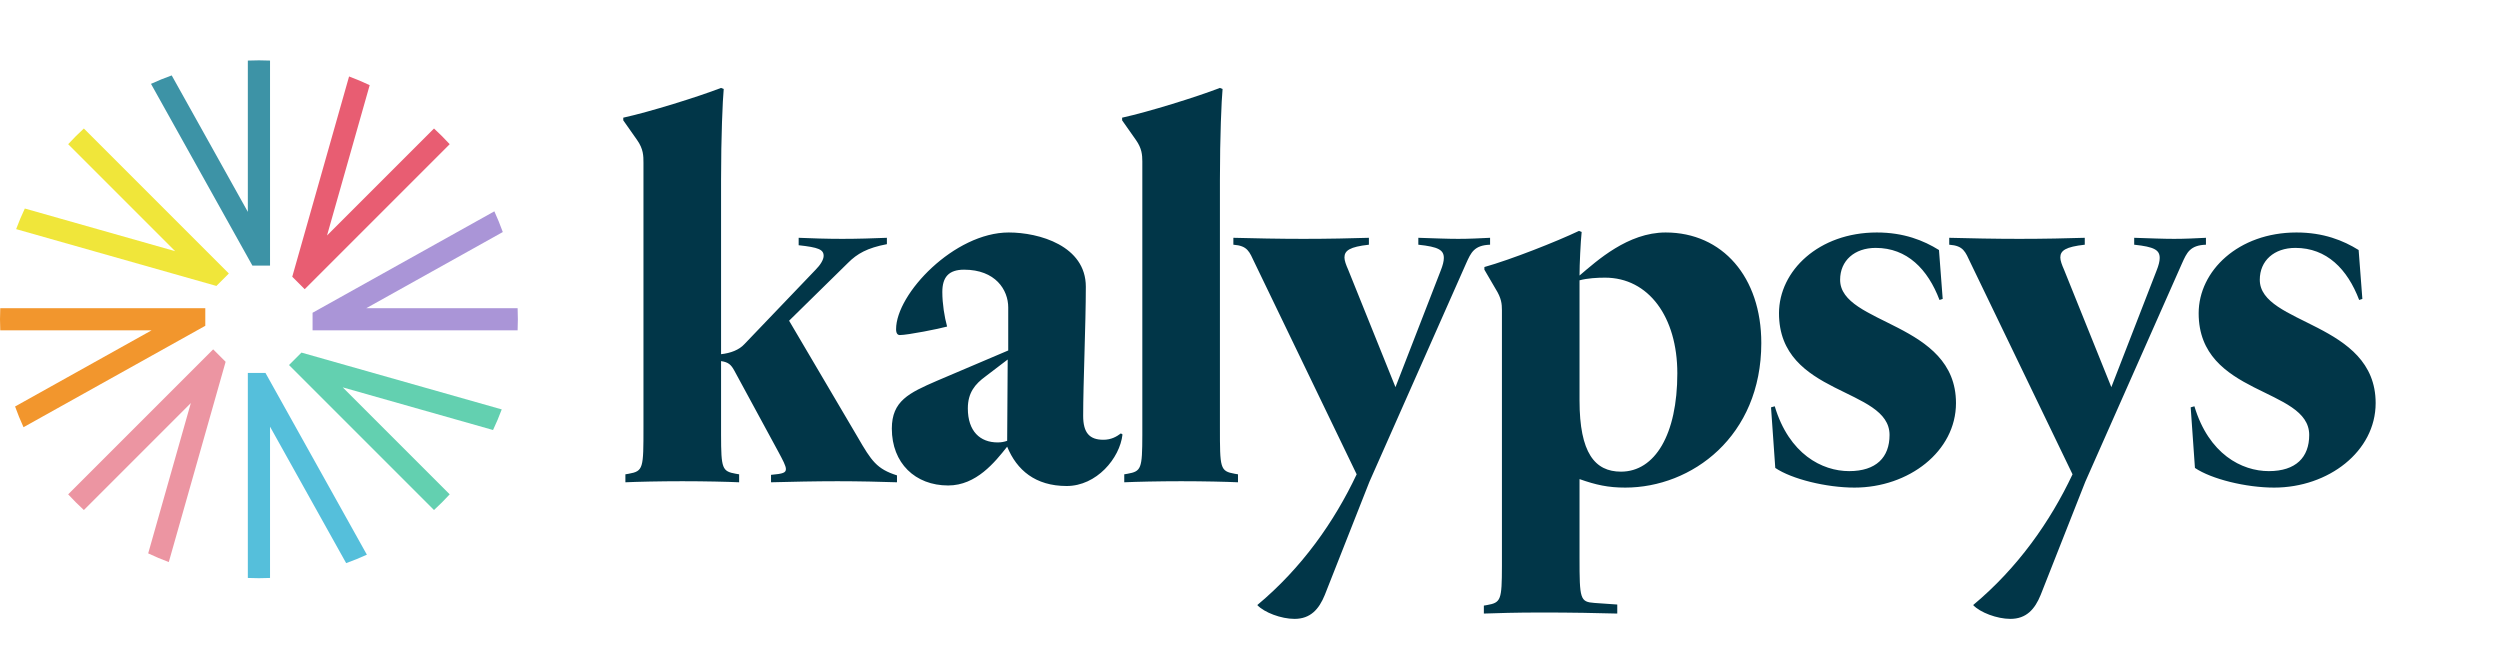 <?xml version="1.0" encoding="UTF-8"?>
<svg width="254px" height="66px" viewBox="0 0 254 66" version="1.1" xmlns="http://www.w3.org/2000/svg" xmlns:xlink="http://www.w3.org/1999/xlink">
    <title>Group 15</title>
    <g id="Doctor-Web" stroke="none" stroke-width="1" fill="none" fill-rule="evenodd">
        <g id="Group-15">
            <path d="M91.134,49 L91.134,48.298 C89.082,47.65 88.542,46.84 87.138,44.41 L80.172,32.584 L86.166,26.698 C87.084,25.78 88.11,25.186 90.108,24.808 L90.108,24.16 C88.758,24.214 87.138,24.268 85.572,24.268 C84.006,24.268 82.44,24.214 81.144,24.16 L81.144,24.916 C83.142,25.132 83.682,25.348 83.682,25.996 C83.682,26.374 83.358,26.914 82.872,27.4 L75.636,34.96 C75.096,35.554 74.232,35.878 73.26,35.986 L73.26,18.274 C73.26,13.846 73.422,10.174 73.53,9.04 L73.26,8.932 C70.884,9.85 66.024,11.362 63.324,11.956 L63.324,12.226 L64.728,14.224 C65.376,15.142 65.376,15.844 65.376,16.546 L65.376,43.384 C65.376,47.596 65.376,47.866 63.864,48.136 L63.54,48.19 L63.54,49 C64.728,48.946 67.05,48.892 69.318,48.892 C71.64,48.892 73.908,48.946 75.096,49 L75.096,48.19 L74.772,48.136 C73.363,47.884 73.267,47.633 73.26,44.192 L73.26,36.688 C74.016,36.796 74.286,37.066 74.61,37.66 L79.092,45.922 C79.524,46.732 79.848,47.326 79.848,47.65 C79.848,48.028 79.578,48.136 78.336,48.244 L78.336,49 C80.442,48.946 82.818,48.892 85.086,48.892 C87.3,48.892 89.46,48.946 91.134,49 Z M108.376,49.378 C111.4,49.378 113.776,46.57 114.046,44.14 L113.884,44.032 C113.452,44.356 112.912,44.68 112.102,44.68 C110.698,44.68 110.05,43.978 110.05,42.25 C110.05,38.956 110.32,32.908 110.32,29.128 C110.32,24.97 105.568,23.62 102.49,23.62 C96.982,23.62 91.042,29.83 91.042,33.448 C91.042,33.88 91.204,34.042 91.42,34.042 C92.23,34.042 95.47,33.394 96.226,33.178 C95.956,32.206 95.74,30.856 95.74,29.668 C95.74,28.156 96.388,27.4 97.954,27.4 C101.14,27.4 102.436,29.452 102.436,31.234 L102.436,35.608 L95.2,38.686 C92.338,39.928 90.61,40.738 90.61,43.546 C90.61,47.056 92.986,49.324 96.334,49.324 C99.196,49.324 101.086,46.948 102.328,45.382 C103.3,47.758 105.19,49.378 108.376,49.378 Z M101.356,44.95 C99.574,44.95 98.332,43.816 98.332,41.494 C98.332,39.874 99.088,39.01 100.114,38.254 L102.382,36.526 L102.328,44.788 C102.004,44.896 101.734,44.95 101.356,44.95 Z M125.78,49 L125.78,48.19 L125.456,48.136 C123.944,47.866 123.944,47.596 123.944,43.384 L123.944,18.274 C123.944,13.846 124.106,10.174 124.214,9.04 L123.944,8.932 C121.568,9.85 116.708,11.362 114.008,11.956 L114.008,12.226 L115.412,14.224 C116.014,15.076 116.057,15.743 116.06,16.395 L116.06,44.192 C116.053,47.633 115.957,47.884 114.548,48.136 L114.224,48.19 L114.224,49 C115.412,48.946 117.734,48.892 120.002,48.892 C122.324,48.892 124.592,48.946 125.78,49 Z M131.52,62.878 C133.14,62.878 134.004,61.906 134.598,60.448 L139.134,48.946 L148.962,26.752 C149.448,25.672 149.772,24.916 151.392,24.862 L151.392,24.16 C150.258,24.214 149.286,24.268 148.152,24.268 C147.072,24.268 145.83,24.214 144.102,24.16 L144.102,24.862 C146.154,25.078 146.694,25.402 146.694,26.212 C146.694,26.536 146.586,26.968 146.37,27.508 L141.78,39.334 L136.974,27.4 C136.758,26.914 136.596,26.482 136.596,26.158 C136.596,25.456 137.136,25.078 139.08,24.862 L139.08,24.16 C137.352,24.214 134.922,24.268 132.438,24.268 C129.954,24.268 127.416,24.214 125.31,24.16 L125.31,24.862 C126.768,24.97 126.93,25.564 127.47,26.698 L137.838,48.19 C135.57,52.996 132.276,57.694 127.74,61.474 C128.442,62.23 130.17,62.878 131.52,62.878 Z M164.314,62.338 L164.314,61.42 L161.992,61.258 C160.534,61.15 160.48,60.88 160.48,56.668 L160.48,48.676 C162.154,49.27 163.396,49.54 165.124,49.54 C171.874,49.54 178.948,44.356 178.948,34.852 C178.948,28.156 175.006,23.62 169.228,23.62 C165.394,23.62 162.262,26.482 160.48,27.994 C160.48,26.86 160.588,24.592 160.696,23.566 L160.426,23.458 C158.158,24.538 153.514,26.374 150.814,27.13 L150.814,27.4 L151.948,29.344 C152.553,30.302 152.593,30.883 152.596,31.527 L152.596,57.53 C152.589,60.971 152.493,61.222 151.084,61.474 L150.76,61.528 L150.76,62.338 C152.178,62.287 153.975,62.237 156.33,62.231 L156.808,62.23 C159.4,62.23 162.586,62.284 164.314,62.338 Z M164.692,47.92 C162.046,47.92 160.48,46.03 160.48,40.684 L160.48,28.48 C161.29,28.264 162.262,28.21 163.072,28.21 C167.5,28.21 170.416,32.206 170.416,37.93 C170.416,44.14 168.148,47.92 164.692,47.92 Z M188.414,49.54 C193.922,49.54 198.728,45.868 198.728,40.954 C198.728,32.692 186.956,33.016 186.956,28.426 C186.956,26.482 188.414,25.186 190.574,25.186 C193.76,25.186 195.866,27.346 197.054,30.478 L197.378,30.37 L197,25.402 C195.434,24.43 193.436,23.62 190.682,23.62 C184.796,23.62 180.746,27.508 180.746,31.828 C180.746,40.252 191.978,39.334 191.978,44.194 C191.978,46.462 190.628,47.866 187.874,47.866 C185.12,47.866 181.772,46.138 180.314,41.278 L179.936,41.386 L180.368,47.542 C182.042,48.676 185.552,49.54 188.414,49.54 Z M204.252,62.878 C205.872,62.878 206.736,61.906 207.33,60.448 L211.866,48.946 L221.694,26.752 C222.18,25.672 222.504,24.916 224.124,24.862 L224.124,24.16 C222.99,24.214 222.018,24.268 220.884,24.268 C219.804,24.268 218.562,24.214 216.834,24.16 L216.834,24.862 C218.886,25.078 219.426,25.402 219.426,26.212 C219.426,26.536 219.318,26.968 219.102,27.508 L214.512,39.334 L209.706,27.4 C209.49,26.914 209.328,26.482 209.328,26.158 C209.328,25.456 209.868,25.078 211.812,24.862 L211.812,24.16 C210.084,24.214 207.654,24.268 205.17,24.268 C202.686,24.268 200.148,24.214 198.042,24.16 L198.042,24.862 C199.5,24.97 199.662,25.564 200.202,26.698 L210.57,48.19 C208.302,52.996 205.008,57.694 200.472,61.474 C201.174,62.23 202.902,62.878 204.252,62.878 Z M231.052,49.54 C236.56,49.54 241.366,45.868 241.366,40.954 C241.366,32.692 229.594,33.016 229.594,28.426 C229.594,26.482 231.052,25.186 233.212,25.186 C236.398,25.186 238.504,27.346 239.692,30.478 L240.016,30.37 L239.638,25.402 C238.072,24.43 236.074,23.62 233.32,23.62 C227.434,23.62 223.384,27.508 223.384,31.828 C223.384,40.252 234.616,39.334 234.616,44.194 C234.616,46.462 233.266,47.866 230.512,47.866 C227.758,47.866 224.41,46.138 222.952,41.278 L222.574,41.386 L223.006,47.542 C224.68,48.676 228.19,49.54 231.052,49.54 Z" id="kalypsys" fill="#013648" fill-rule="nonzero"></path>
            <g id="Group-6" transform="translate(0, 5)">
                <path d="M25.18,32.887 L25.18,53.72 C25.554,53.736 25.93,53.745 26.308,53.745 C26.685,53.745 27.061,53.736 27.435,53.72 L27.435,38.349 L35.17,52.213 C35.887,51.957 36.588,51.671 37.274,51.356 L26.97,32.887 L25.18,32.887 Z" id="Fill-1" fill="#55BFDB"></path>
                <path d="M20.858,26.31 L0.026,26.31 C0.01,26.684 0,27.06 0,27.437 C0,27.816 0.01,28.191 0.026,28.565 L15.396,28.565 L1.532,36.3 C1.788,37.016 2.075,37.718 2.389,38.404 L20.858,28.1 L20.858,26.31 Z" id="Fill-4" fill="#F2962D"></path>
                <path d="M52.59,26.31 L37.219,26.31 L51.084,18.575 C50.827,17.859 50.541,17.157 50.226,16.471 L31.757,26.776 L31.757,28.565 L52.59,28.565 C52.606,28.191 52.615,27.816 52.615,27.437 C52.615,27.06 52.606,26.684 52.59,26.31" id="Fill-9" fill="#AA95D7"></path>
                <path d="M6.926,45.225 C7.435,45.779 7.967,46.311 8.521,46.819 L19.389,35.95 L15.056,51.223 C15.738,51.546 16.436,51.841 17.149,52.106 L22.923,31.759 L21.657,30.494 L6.926,45.225 Z" id="Fill-11" fill="#EC95A2"></path>
                <path d="M6.926,9.65 L17.795,20.519 L2.522,16.185 C2.199,16.868 1.904,17.566 1.639,18.279 L21.986,24.052 L23.251,22.787 L8.521,8.056 C7.967,8.564 7.435,9.096 6.926,9.65" id="Fill-13" fill="#F0E63A"></path>
                <path d="M45.689,9.65 C45.181,9.096 44.649,8.564 44.095,8.056 L33.226,18.924 L37.56,3.652 C36.877,3.329 36.179,3.034 35.466,2.769 L29.693,23.116 L30.958,24.381 L45.689,9.65 Z" id="Fill-15" fill="#E85D72"></path>
                <path d="M29.364,32.088 L44.095,46.819 C44.649,46.311 45.181,45.779 45.689,45.225 L34.821,34.356 L50.093,38.689 C50.416,38.007 50.711,37.309 50.976,36.596 L30.629,30.823 L29.364,32.088 Z" id="Fill-17" fill="#63D0B0"></path>
                <path d="M27.435,21.988 L27.435,1.155 C27.061,1.14 26.685,1.13 26.308,1.13 C25.93,1.13 25.554,1.14 25.18,1.155 L25.18,16.526 L17.445,2.662 C16.729,2.918 16.027,3.204 15.341,3.519 L25.646,21.988 L27.435,21.988 Z" id="Fill-6" fill="#3D93A6"></path>
            </g>
        </g>
    </g>
</svg>
